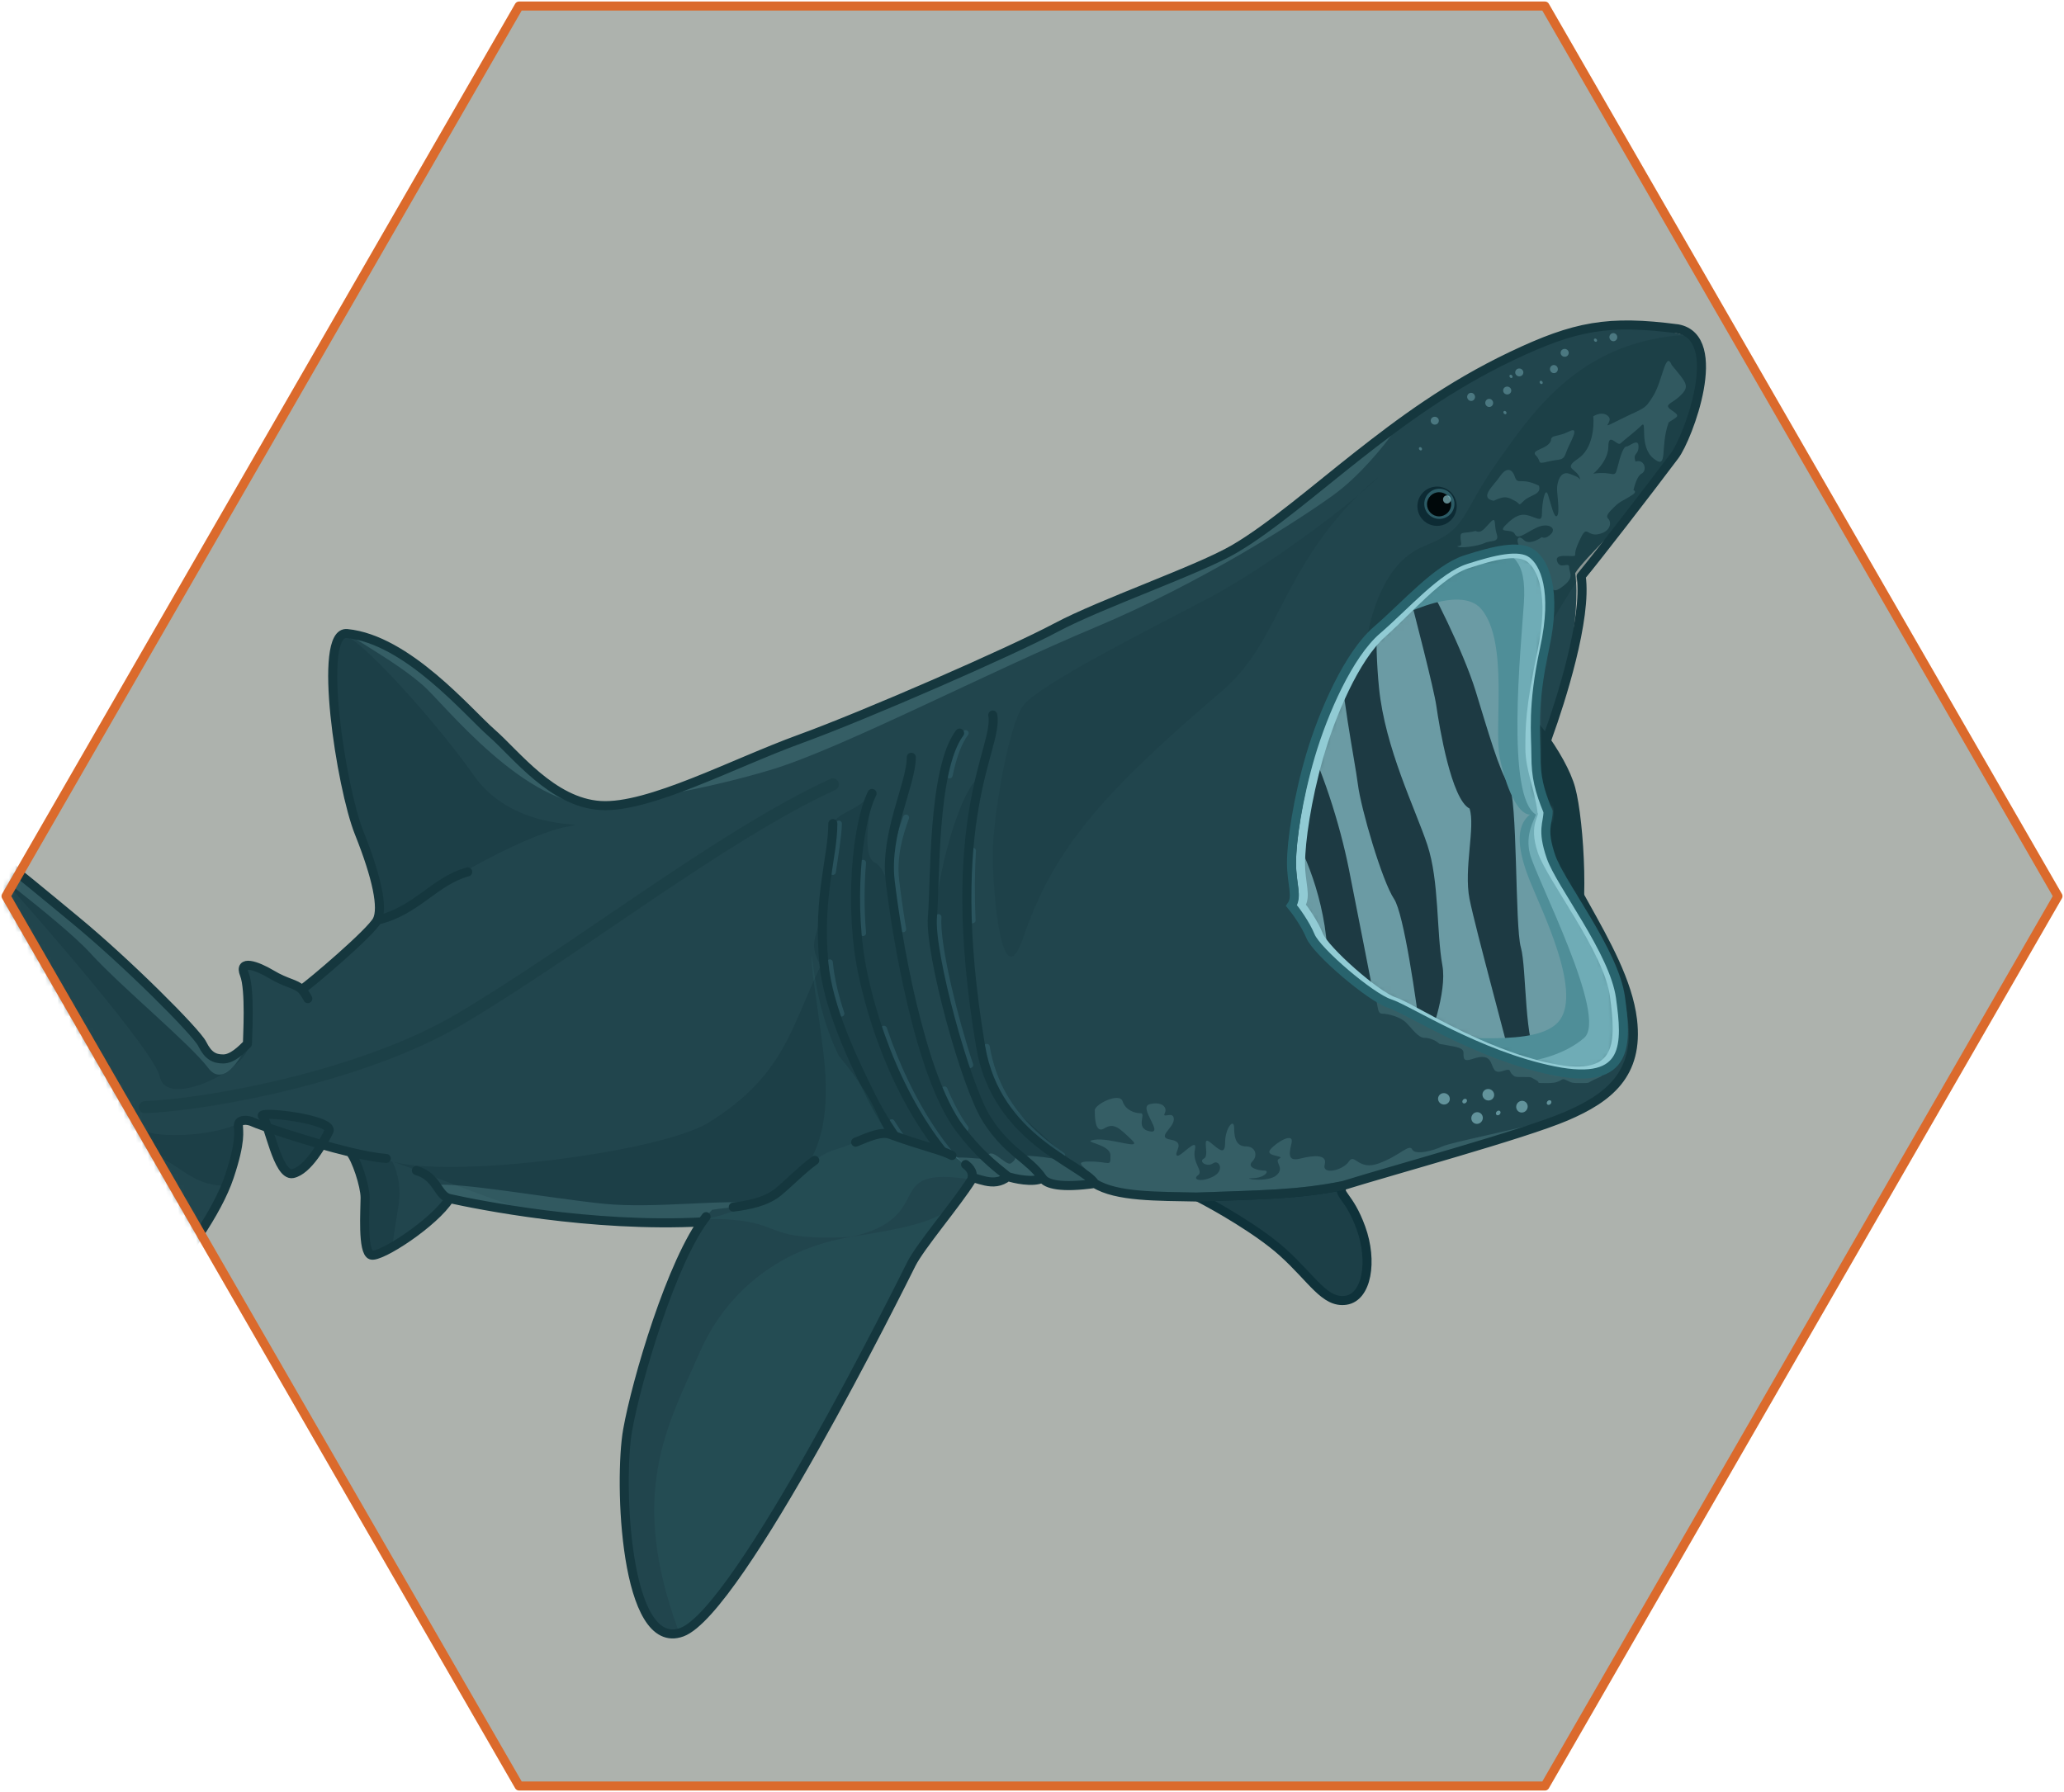 <svg width="342" height="297" viewBox="0 0 342 297" fill="none" xmlns="http://www.w3.org/2000/svg">
<path opacity="0.5" d="M254.892 1H87.108C86.316 1 85.588 1.428 85.181 2.113L1.289 147.387C0.904 148.072 0.904 148.907 1.289 149.613L85.181 294.887C85.567 295.572 86.316 296 87.108 296H254.892C255.684 296 256.412 295.572 256.819 294.887L340.711 149.613C341.096 148.928 341.096 148.093 340.711 147.387L256.819 2.113C256.433 1.428 255.684 1 254.892 1Z" fill="#5D665C"/>
<mask id="mask0_341_112" style="mask-type:alpha" maskUnits="userSpaceOnUse" x="1" y="1" width="340" height="295">
<path d="M254.892 1H87.108C86.316 1 85.588 1.428 85.181 2.113L1.289 147.387C0.904 148.072 0.904 148.907 1.289 149.613L85.181 294.887C85.567 295.572 86.316 296 87.108 296H254.892C255.684 296 256.412 295.572 256.819 294.887L340.711 149.613C341.096 148.928 341.096 148.093 340.711 147.387L256.819 2.113C256.433 1.428 255.684 1 254.892 1Z" fill="#5D665C"/>
</mask>
<g mask="url(#mask0_341_112)">
<path d="M198.501 198.386C191.771 198.249 185 198.386 181.404 196.138C175.804 196.938 173.4 196.268 172.733 195.268C171.133 196.068 168 195.333 167 195C164.5 197 162 195 160 195C159.472 195 157.483 195.452 154.5 196.136L154.176 196.211C145.765 198.141 129.944 201.773 116.5 202.5C98 203.5 83.5 200.5 79 199.5C76.842 199.02 75.489 198.77 74.5 198.641C72 202.641 63 208.5 61.5 208C60 207.5 60.5 200.5 60.5 198.5C60.5 196.5 59 192 58 190.931C51.125 189.292 42.751 186.375 42 186C41 185.5 39.5 185.5 39.5 186.5C39.5 187.5 40 189 38 195C36 201 30.5 208.5 25 215.5C19.5 222.5 21.5 207.5 21.5 201.5C21.5 195.5 20.5 190 20 188C19.5 186 18 183.999 13 180.499C8 176.999 -2.998 156.999 -6.998 149.999C-10.998 142.999 -27.498 128.999 -18.998 130.999C-10.498 132.999 4.002 145.499 12.502 152.499C21.002 159.499 32.502 170.999 33.502 172.999C34.502 174.999 35.502 175.499 37.002 175.499C38.502 175.499 40.002 173.999 41 172.999C41 171.999 41.5 163.999 40.5 161.499C39.5 158.999 42.5 159.999 45 161.499C47.5 162.999 48.998 162.999 50 163.999C51.5 162.999 61.5 154.499 62.5 152.499C63.5 150.499 62.501 145.499 59.501 137.999C56.501 130.499 52.501 104.499 57.501 104.999C67.501 105.999 77.501 117.999 81.501 121.499C85.501 124.999 91.501 132.999 99.501 133.499C107.501 133.999 121.501 126.499 132.501 122.499C143.501 118.499 167.501 107.999 175.001 103.999C182.501 99.999 198.501 94.499 204.501 90.999C210.501 87.499 218.001 80.999 225.001 75.499C232.001 69.999 240.001 64 250.501 59C261.001 54 268 52.5 281 56C284.5 70.5 276 77 273 81.5C270.443 85.335 262.501 92.5 261.001 95C262.001 102 259.114 114.862 257 120.499C255.5 124.499 255.5 131.499 256 133.999C257.096 139.481 267 157.499 270.501 169C273.158 177.728 266.501 182 259.501 185C252.501 188 230.501 194 222.501 196.5C215.001 198 209 198 198.501 198.386Z" fill="#21454D"/>
<path d="M48.5 194.5C46 195 44.5 186 43.5 185C42.5 184 55.5 185.5 54.5 187.5C53.5 189.5 51 194 48.5 194.5Z" fill="#1C3F47" stroke="#15373E" stroke-width="1.5" stroke-linecap="round" stroke-linejoin="round"/>
<path d="M261 130.5C259.5 125 253 116.5 249 114C252.167 130 259 161.1 261 157.5C263.5 153 262.5 136 261 130.5Z" fill="#15373E"/>
<path opacity="0.13" d="M228.502 79C227.559 79.908 226.395 80.939 225.071 82.048C212.201 94.934 211.916 106.462 202.5 114.5C182 132 174.499 141 169.501 155.5C166.076 165.435 164.503 148.506 164.502 141.507V141.5C164.501 135.91 167.001 120.5 169.501 117C172.001 113.5 190.572 104.257 200.502 99C207.598 95.243 218.379 87.653 225.071 82.048C226.194 80.924 227.338 79.9 228.502 79Z" fill="#0D2B34"/>
<g opacity="0.25">
<path d="M156.5 182C158.1 185.6 163.166 191.833 165.5 194.5C165.5 194.833 165.1 195.5 163.5 195.5C161.5 195.5 160 193.5 158.5 192C157 190.5 149.5 189 148.5 188L152.5 194.5L130.5 201L112 203L90.5 201.5C85.583 200.564 67.609 193.264 65.113 192.531C65.075 192.521 65.037 192.511 65 192.5C66 194.5 66.5 197 66 200C65.6 202.4 65.167 205.333 65 206.5C64.167 207.167 62.3 208.4 61.5 208C60.5 207.5 60.5 204.5 60.5 202.5C60.5 200.5 61 198.5 60 196L58 191L65 192.5C65.033 192.509 65.071 192.519 65.113 192.531C75.257 195.301 109.53 190.981 117.5 186C129.912 178.242 131 170.5 136 160C133.5 156 136 154.5 136 151C136 147.5 138 139 138 137C138 135 141.5 134.5 143.5 132.5C145.5 130.5 142 141.506 145 143C148 144.493 148.5 155.5 149.5 158C150.5 160.5 154.5 177.5 156.5 182Z" fill="#0D2B34"/>
<path d="M160 154C159 150 161 133.5 162 129C158.5 132 154.5 148 155 154C155.5 160 156.5 165.5 157.5 168C158.5 170.5 161 179 162 182C163 184.999 166 189.5 168.5 191C170.5 192.2 172 194.5 172.5 195.5L179.5 196.5L179.62 194.5C175.58 190.666 166.9 182.6 164.502 181C161.504 179 161 158 160 154Z" fill="#0D2B34"/>
<path d="M71.5 148C69.1 150 64.833 151.5 63 152C62.833 151.333 62.5 149.5 62.5 147.5C62.5 145 58.5 134.5 57.5 130C56.5 125.5 55 113.5 55 110.5C55 108.1 56.333 106.167 57 105.5C58.5 104.5 71.962 119.159 78.5 128.5C85.5 138.5 99.5 136 94 137C87.605 138.163 74.5 145.5 71.5 148Z" fill="#0D2B34"/>
<path d="M24 187.5C26.5 188.5 35 188.5 40 186L39.5 189.5L37 196.5C32 196.5 29 192.5 26.5 192C24 191.5 27 204 25 210.5C23.4 215.7 21.667 216 21 215.5L21.5 206.5L21 194L19 186L11 179.5L2.5 165.5L-8 148.5L-15 140L-21 132.5C-17 132.5 -4.5 145.5 -1 149.5C2.5 153.5 14 175 17.5 177.5C21 180 21.5 186.5 24 187.5Z" fill="#0D2B34"/>
<path d="M26.5 178.5C25.7 174.5 7.833 153.833 -1 144L-5 139L14 154L31.5 171L34 174L37 176L41 174C39.5 178 27.5 183.5 26.5 178.5Z" fill="#0D2B34"/>
</g>
<path opacity="0.21" d="M275 56C280.933 54.977 282 55.5 282 62.5C282 65 279 73.5 277.5 75.5C276 77.5 265.499 90 261.5 96C258.301 100.8 254.001 108.5 251 112.5L225.5 118C225.357 110.833 226.391 94.343 235.999 90.5C243.5 87.5 241.715 85.5 248.5 76C253.499 69 260.5 58.5 275 56Z" fill="#0D2B34"/>
<path d="M212.5 207.5C208.5 203.9 201.5 199.924 198.5 198.386C208.999 197.999 215.001 198 222.5 196.5C221.5 198 223.5 198 225.5 203.5C227.5 209 226.5 215 223 215.5C219.5 216 217.5 212 212.5 207.5Z" fill="#1C3F47" stroke="#0F323A" stroke-width="1.5" stroke-linecap="round" stroke-linejoin="round"/>
<path d="M241.376 83.899C241.376 85.698 239.918 87.156 238.119 87.156C236.32 87.156 234.861 85.698 234.861 83.899C234.861 82.1 236.32 80.642 238.119 80.642C239.918 80.642 241.376 82.1 241.376 83.899Z" fill="#0D2B34"/>
<path opacity="0.65" d="M241 83.5C241 84.881 239.881 86 238.5 86C237.119 86 236 84.881 236 83.5C236 82.119 237.119 81 238.5 81C239.881 81 241 82.119 241 83.5Z" fill="#3B747E"/>
<path d="M240.453 83.576C240.453 84.681 239.558 85.576 238.453 85.576C237.349 85.576 236.453 84.681 236.453 83.576C236.453 82.472 237.349 81.576 238.453 81.576C239.558 81.576 240.453 82.472 240.453 83.576Z" fill="#00080A"/>
<path opacity="0.35" d="M24 183.5C35.333 183 60.4 178.2 76 169C95.5 157.5 119.5 138.5 138 130" stroke="#15373E" stroke-width="2" stroke-linecap="round" stroke-linejoin="round"/>
<path opacity="0.5" d="M161 195C158.922 193.061 156.921 190.699 155.049 188C153.279 185.446 151.624 182.591 150.131 179.505C148.763 176.678 147.531 173.658 146.468 170.5M163.5 173.5C164.018 176.569 165.002 179.189 166.261 181.44C168.887 186.139 172.711 189.238 176 191.483M155.5 152C155.316 154.207 156.012 158.58 157.139 163.5C158.118 167.774 159.423 172.461 160.76 176.5M160 121.5C158.799 123.101 157.954 125.593 157.351 128.5M160 187C158.727 185.303 157.561 183.091 156.5 180.561M137.5 159.5C137.748 162.229 138.456 165.113 139.41 167.987M139 136.5C139 138.203 138.301 142.502 138 144.5M161.21 141C161.01 144.316 160.957 148.122 161.152 152.512M149.648 154C149.114 150.769 148.733 147.978 148.5 146C148.034 142.04 149.021 138.556 150.131 135.5M143.001 143C142.697 146.623 142.662 150.648 143.001 154.633M147.754 185.993C149.143 188.213 150.647 190.28 152.028 192.034" stroke="#346570" stroke-linecap="round" stroke-linejoin="round"/>
<g opacity="0.18">
<path d="M198.501 198.386C191.771 198.249 185 198.386 181.404 196.138C175.804 196.938 173.4 196.268 172.733 195.268C171.133 196.068 168 195.333 167 195C164.5 197 162 195 160 195C159.472 195 157.483 195.452 154.5 196.137L154.176 196.211C145.765 198.142 129.944 201.773 116.5 202.5C98 203.5 83.5 200.5 79 199.5C75.8 199.5 74.333 198.833 74 198.5L72 196.5C74.5 195.641 91.5 198.641 100 199.5C108.5 200.359 120.5 198.641 125 199.5C129.5 200.359 138 195 152.628 194C155.5 190.5 162.5 192.389 163.5 192C164 189.541 166.651 193.365 167.5 192.8C169 191.8 167.5 191.3 169 191.5C170.5 191.5 175.5 191.837 177 192.8C178.174 193.554 179.21 194.2 180 194.784C181.404 194 177 192.5 180.5 192.5C184 192.5 184 193.5 184 191.5C184 189.5 178.807 189.278 181.404 188.889C184 188.5 189.5 190.779 187.5 188.889C185.5 187 184.596 186 183 187C181.404 188 181.404 185 181.404 184C181.404 183 185.5 181 186 182.5C186.5 184 188 184.5 189 184.5C190 184.5 188 187 190.5 187.5C193 188 188.5 183.5 190.5 183C192.5 182.5 193.5 183.5 193 184.5C192.5 185.5 194.5 184 194.5 185.5C194.5 187 191.5 188.478 194 188.889C196.5 189.3 194.5 191 195 191.5C195.5 192 198.5 188.201 198 190.5C197.5 192.8 199.501 194.068 198.501 194.784C197.5 195.5 199 196 201 195C203 194 202 192.099 201 192.8C200 193.5 198.5 192.5 199.5 192C200.5 191.5 199 188.1 200.5 189.3C202 190.5 203 191.601 203 189.3C203 187 204.5 185.11 204.5 187C204.5 188.889 205 190 206.5 190C208 190 208.5 191.5 207.5 192.5C206.5 193.5 208.5 194 209.5 194C210.5 194 209.5 195.268 207.5 195.268C205.5 195.268 210 196.068 211.5 194.784C213 193.5 211 192.5 212 192C213 191.5 209.5 191.7 210.5 190.5C211.5 189.3 214.5 187.5 214 189.5C213.5 191.5 213.5 192.5 215.5 192C217.5 191.5 220 191.216 219.5 193C219 194.784 222.5 194 223.5 192.5C224.5 191 225 194.099 228.5 192.8C232 191.5 233.5 189.5 234 190.5C234.5 191.5 237.5 190.7 239 190C240.5 189.3 250.001 187.5 259.501 185C252.501 188 230.501 194 222.501 196.5C215.001 198 209 198 198.501 198.386Z" fill="#91CBD4"/>
<path d="M81.501 121.5C85.501 125 91.501 133 99.501 133.5C87.001 134 73.5 116.5 70 113.5C66.5 110.5 63 108.5 57.501 105C67.501 106 77.501 118 81.501 121.5Z" fill="#91CBD4"/>
<path d="M37.002 175.5C38.502 175.5 40.002 174 41 173C39.833 175.667 36.9 180.2 34.5 177C31.5 173 20 163.5 15 158C10 152.5 -6.998 140 -10.5 137C-14.002 134 -17.5 133.5 -21.12 132.5C-21.782 131.109 -21.335 130.45 -18.998 131C-10.498 133 4.002 145.5 12.502 152.5C21.002 159.5 32.502 171 33.502 173C34.502 175 35.502 175.5 37.002 175.5Z" fill="#91CBD4"/>
<path d="M252 91C251 89.5 251.5 88.5 252.5 89.5C253.3 90.3 254.833 89.5 255.5 89C255.667 89.167 256.2 89.3 257 88.5C258 87.5 256.5 86.5 254.5 87.5C252.5 88.5 251.499 89.5 251 88.5C250.501 87.5 248 88.5 249.5 87C251 85.5 252 85 253.5 85.5C255 86 255.5 86.5 255.5 85C255.5 83.5 256 80.5 256.5 82C257 83.5 257.5 86 258 85.5C258.5 85 258 82 258 81C258 80 258.5 78 260 78.5C260.898 78.8 261.617 79.099 261.835 79.506C261.531 77.559 258.715 77.856 261.5 76C263.9 74.4 264.167 70.667 264 69C264.5 68.667 265.7 68.2 266.5 69C267.5 70 264.5 71.5 268.5 69.5C272.5 67.5 272.5 68 274 65.5C275.5 63 276 58 277 60.5C279.5 63.5 280 64 278.5 65.5C277 67 275.5 67 277 68C278.5 69 278 69 276.5 70C275 74 276.5 78 274 76C271.5 74 273 69.5 272 70.5C271 71.5 269 73 268.5 73.5C268 74 266.5 71.5 266.5 74C266.5 76 264.833 77.833 264 78.5C267.5 78 267.5 79.5 268 77.5C268.5 75.5 269 74 269.5 74C270 74 271.5 72.5 271.5 74C271.5 75.5 270.5 75 271 76.5C272.5 76 273 78 272 78.5C271.374 78.813 270.912 80.166 270.66 81.219C270.992 81.392 271.061 81.626 270.5 82C269 83 268.5 83 267.5 84C266.5 85 266 85.5 266.5 86C267 86.5 267 88 265 88.5C263 89 263 87 262 89C261 91 261 91.5 261 92C261 92.5 257.5 91.5 258 93C258.5 94.5 260 93 260 94C260 95 261.131 95.746 258.5 97.5C257 98.5 257 97 256.5 96C256 95 255.5 90.5 252 91Z" fill="#91CBD4"/>
<path d="M229 168C228 168 228.5 166 227.5 164.5L234.5 168.5L247.5 174.5C250 175.333 256.3 177.2 261.5 178C263.295 178.276 264.585 178.243 265.499 178.039C265.5 178.026 265.5 178.013 265.5 178C265.5 177.6 266.833 176.5 267.5 176C267.609 176.655 267.232 177.653 265.499 178.039C265.473 178.5 264.973 178.513 264 179C263 179.5 263.5 179.5 262 179.5C260.5 179.5 260.5 179.5 259.5 179C258.5 178.5 259 179.5 256.5 179.5C254 179.5 255.5 179.5 254.5 179C253.5 178.5 254 178.5 252.5 178.5C251 178.5 251 178.5 250.5 178C250 177.5 250.5 177 249 177.5C247.5 178 247.5 177 247 176C246.5 175 245.5 175 244 175.5C242.5 176 242.5 175.5 242.5 174.5C242.5 173.5 241 173.5 238.5 173C238 172.5 237 172 236 172C235 172 234 170.5 233 169.5C232 168.5 230 168 229 168Z" fill="#91CBD4"/>
<path d="M251 83C250 82.5 249.5 82 247.5 83C245 82.5 247.5 80.5 248.5 79C249.5 77.5 250.5 77.5 251 79C251.5 80.5 252 79 255 80.5C255.5 82 253.5 82 252.5 83C251.5 84 252 83.5 251 83Z" fill="#91CBD4"/>
<path d="M254.5 75.5C253.5 74.5 256.5 74.5 257 73C257 72 258 72.5 260 71.5C262 70.5 260 73.5 259.5 75C259 76.5 258.5 76 256.5 76.5C254.5 77 255.5 76.5 254.5 75.5Z" fill="#91CBD4"/>
<path d="M242 89C242 88 242.5 88.5 244.5 88C245.5 88.5 246 87.5 247 86.5C248 85.5 247.5 87 248 88.5C248.5 90 247 89.5 246 90C245 90.5 241.5 91 241.5 90.5C242.5 90.5 242 90 242 89Z" fill="#91CBD4"/>
<path d="M129.5 124L105.5 132.5C109.167 132 118.8 130.3 128 127.5C139.5 124 163.5 111.5 181.404 104C199.307 96.5 215.5 86 221 82C225.4 78.8 229.5 73.667 231 71.5L206 90.5L181.404 101L170.5 106.5L129.5 124Z" fill="#91CBD4"/>
</g>
<path d="M181.404 196.138C185 198.386 191.771 198.249 198.501 198.386C209 198 215.001 198 222.501 196.5C230.501 194 252.501 188 259.501 185C266.501 182 271.588 178.059 270.501 169C269 156.5 255.5 142.5 257 134.5C256.5 130 254.5 127.5 256.5 122C258.558 116.341 263 102.5 262 95.5C264.499 92.5 273 81.5 277.5 75.5C279.663 72.616 286 56 278 54.5C266.5 53 261.001 54 250.501 59C240.001 64 232.001 70 225.001 75.5C218.001 81 210.501 87.5 204.501 91C198.501 94.5 182.501 100 175.001 104C167.501 108 143.501 118.5 132.501 122.5C121.501 126.5 107.501 134 99.501 133.5C91.501 133 85.501 125 81.501 121.5C77.501 118 67.501 106 57.501 105C52.501 104.5 56.501 130.5 59.501 138C62.501 145.5 63.5 150.5 62.5 152.5M181.404 196.138C175.804 196.938 173.4 196.268 172.733 195.268M181.404 196.138C179.5 193 165.107 188.942 162.5 173.5C156 135 165.5 124 164.5 118.5M62.5 152.5C61.5 154.5 51.5 163 50 164M62.5 152.5C69 151 72 146 77.5 144.5M50 164C48.998 163 47.5 163 45 161.5C42.5 160 39.5 159 40.5 161.5C41.5 164 41 172 41 173C40.002 174 38.502 175.5 37.002 175.5C35.502 175.5 34.502 175 33.502 173C32.502 171 21.002 159.5 12.502 152.5C4.002 145.5 -10.498 133 -18.998 131C-27.498 129 -10.998 143 -6.998 150C-2.998 157 8 177 13 180.5C18 184 19.5 186 20 188C20.5 190 21.5 195.5 21.5 201.5C21.5 207.5 19.5 222.5 25 215.5C30.5 208.5 36 201 38 195C40 189 39.5 187.5 39.5 186.5C39.5 185.5 41 185.5 42 186C42.751 186.375 51.125 189.292 58 190.931M50 164C50.401 164.4 50.835 165.166 51.002 165.5M64 192C62.384 191.875 60.274 191.473 58 190.931M58 190.931C59 192 60.5 196.5 60.5 198.5C60.5 200.5 60 207.5 61.5 208C63 208.5 72 202.641 74.5 198.641M74.5 198.641C72.5 198.196 72.5 195 69 194M74.5 198.641C79 199.641 98 203.5 116.5 202.5C130.119 201.764 146.177 198.047 154.5 196.137M160 195C162 195 164.5 197 167 195M160 195C152.5 188 146 175.5 143 161.5C140.6 150.3 142 136.5 144.5 131.5M160 195C159.472 195 157.483 195.452 154.5 196.137M167 195C168 195.333 171.133 196.068 172.733 195.268M167 195C164.5 193 162 191 159 187C152.25 178 148.5 154.5 147.5 146C146.563 138.039 151 130 151 125.5M172.733 195.268C170.5 192 167 191 163.5 185.5C160 180 154 158 154.5 152C155 146 154.5 127.5 159 121.5M154.5 196.137C152.167 193.591 147.5 188 144.5 182C141.298 175.597 137.179 166.969 136.5 159.5C135.5 148.5 138 142 138 136.5" stroke="#15373E" stroke-width="1.5" stroke-linecap="round" stroke-linejoin="round"/>
<mask id="mask1_341_112" style="mask-type:alpha" maskUnits="userSpaceOnUse" x="215" y="91" width="53" height="87">
<path d="M256 140.5C254.5 136 257 135.5 257 134.5C254.001 132.5 254.5 129 254.5 125.5C254.5 122 253.5 117.5 255.501 108C257.501 98.5 255.5 94 253.5 92.5C251.5 91 247.5 92 243 93.5C238.5 95 233.5 101 229 105C224.5 109 220.5 118.5 218.5 125.5C216.5 132.5 215.5 139.5 215.5 143C215.5 146.5 216.5 148.5 215.5 150C216.167 150.833 217.7 153 218.5 155C219.5 157.5 228 165 231 166C234 167 245 174.5 257 177C269 179.5 268.5 172.5 267.5 165C266.5 157.5 257.5 145 256 140.5Z" fill="#D9D9D9"/>
</mask>
<g mask="url(#mask1_341_112)">
<path d="M256 82C256.833 89.833 258.4 106.3 258 109.5L255 119.5L258 134.5L268 165V176L258 181L232.5 178L200.5 149L221 100L256 82Z" fill="#1D3A43"/>
<g opacity="0.67">
<path d="M244.5 114.5C242.5 108 237 97 235.5 95L250 96.5L253.5 127.5L264.5 167C262.167 170.5 257 177.1 255 175.5C252.5 173.5 253 160.5 252 157C251 153.5 251.5 132 250 130C248.5 128 246.5 121 244.5 114.5Z" fill="#91CBD4"/>
<path d="M238 117C237.6 114.2 234.5 102.167 233 96.5L228.5 95C228.167 98 227.7 106 228.5 114C229.5 124 234.5 134 236.5 140C238.5 146 238 154.5 239 160C239.8 164.4 237 172.167 235.5 175.5C240.667 176.667 250.9 178.5 250.5 176.5C250 174 244.5 154 243.5 149C242.5 144 244.5 137 243.5 134C240.5 132.5 238.5 120.5 238 117Z" fill="#91CBD4"/>
<path d="M225 130C224.5 126 222 114 222 106.5C218.666 109 212.7 115.3 215.5 120.5C219 127 222 136.5 223.5 144C224.7 150 227.333 163.5 228.5 169.5L235.5 172.5C234.667 165.667 232.6 151.4 231 149C229 146 225.5 134 225 130Z" fill="#91CBD4"/>
<path d="M219.5 153.5C218 144 214 137.5 213 136L211.5 149L219.5 163.5C220 162 220.211 158.005 219.5 153.5Z" fill="#91CBD4"/>
</g>
<path d="M245.5 101C241.9 96.6 231 102.167 226 105.5L228.5 93.5L260.5 88L256.5 115L259 136L266.5 158L269.5 174L264.5 179L244.5 183C242.333 180 238.2 173.7 239 172.5C240 171 255 174 258.5 169C262 164 255.5 151 253.5 146C251.5 141 251 137 253.5 135C251.5 135 249.5 130.5 248.5 125.5C247.5 120.5 250 106.5 245.5 101Z" fill="#4F8E98"/>
<path opacity="0.5" d="M252.5 100C253 92.5 250.5 92 246.5 89.5L258 88.5L256.5 110.5L259 135.5L266 157.5L269 168L267.5 176.5L259 181L252.5 176C254.5 175.833 259.3 174.8 262.5 172C266.5 168.5 254.5 145.5 253.5 141.5C252.7 138.3 254.167 136 254.5 135C249.5 132 252 107.5 252.5 100Z" fill="#91CBD4"/>
</g>
<path d="M255.501 141C254.001 136.5 256 135.5 255.501 134.5C255 130.5 253.5 127.5 253.5 124C253.5 120.5 253.5 117.5 255.501 108C257.501 98.5 255.5 94 253.5 92.5C251.5 91 247.5 92 243 93.5C238.5 95 233.5 101 229 105C224.5 109 220.5 118.5 218.5 125.5C216.5 132.5 215.5 139.5 215.5 143C215.5 146.5 216.5 148.5 215.5 150C216.167 150.833 217.7 153 218.5 155C219.5 157.5 228 165 231 166C234 167 245 174.5 257 177C269 179.5 268.5 172.5 267.5 165C266.5 157.5 257.001 145.5 255.501 141Z" stroke="#91CBD4" stroke-width="1.5"/>
<path d="M257 142C255.428 137.435 256.5 136.5 256.5 134.5C255.07 131 254.5 128.781 254.5 125.231C254.5 121.68 253.833 117.115 255.93 107.477C258.028 97.84 255.93 93.275 253.833 91.753C251.737 90.231 247.544 91.246 242.827 92.767C238.11 94.289 232.868 100.376 228.151 104.434C223.434 108.492 219.241 118.129 217.145 125.231C215.048 132.332 214 139.433 214 142.984C214 146.535 215.048 148.564 214 150.085C214.699 150.931 216.306 153.129 217.145 155.158C218.193 157.694 227.103 165.303 230.248 166.317C233.392 167.332 244.923 174.94 257.502 177.476C270.081 180.013 269.557 172.911 268.509 165.303C267.46 157.694 258.572 146.565 257 142Z" stroke="#28636D" stroke-width="1.5"/>
<path d="M150.999 209.5C152.499 206.5 158.5 199.5 161 195.5C159 190.5 157 191.5 147.5 188C145.402 187.227 142 189.5 138.5 190.5C135 191.5 132 195 129 197.5C126 200 121 200 118 200.5C112 206.5 105.499 228.5 103.999 237C102.499 245.5 103.499 274 112.999 270.5C122.499 267 149.499 212.5 150.999 209.5Z" fill="#21454D"/>
<path opacity="0.14" d="M161.001 195.5C145.501 193 155.74 201.65 141 205C149.247 203.68 154.334 202.667 157.001 200.5L151.501 208L145.501 220.5L132.501 244.5L117.001 267L112.501 270.5C104.001 247.5 110.502 236.5 116.001 224C120.072 214.744 128.5 207 141 205C124.999 205.8 131 202 117.001 202C120.001 201.5 125.582 199.387 129.001 197.5C136.854 193.167 137.457 183.348 136.501 175C135.691 167.934 134.501 161.5 134.501 159C134.501 155.339 134.501 166 139.001 175C146.501 184 145.501 187.263 147.501 188C157.001 191.5 159.001 190.5 161.001 195.5Z" fill="#3B747E"/>
<path d="M157.74 191.5C155.807 190.512 152.837 189.966 147.5 188C146.071 187.474 144.038 188.36 141.78 189.295M135 192.31C132.908 193.819 130.954 195.872 129 197.5C126.995 199.171 124.097 199.725 121.5 200.058M117 201.639C111.296 208.894 105.416 228.971 103.999 237C102.499 245.5 103.499 274 112.999 270.5C122.499 267 149.499 212.5 150.999 209.5C152.499 206.5 158.5 199.5 161 195.5C161.5 194 160.167 193.167 160 193" stroke="#15373E" stroke-width="1.5" stroke-linecap="round" stroke-linejoin="round"/>
<g opacity="0.38">
<path d="M255.552 63.608C255.654 63.527 255.655 63.358 255.553 63.23C255.452 63.103 255.287 63.066 255.185 63.147C255.083 63.229 255.082 63.398 255.184 63.525C255.285 63.653 255.45 63.69 255.552 63.608Z" fill="#91CBD4"/>
<path d="M249.552 68.608C249.654 68.527 249.655 68.358 249.553 68.23C249.452 68.103 249.287 68.066 249.185 68.147C249.083 68.229 249.082 68.398 249.184 68.525C249.285 68.653 249.45 68.69 249.552 68.608Z" fill="#91CBD4"/>
<path d="M235.552 74.608C235.654 74.527 235.655 74.358 235.553 74.23C235.452 74.103 235.287 74.066 235.185 74.147C235.083 74.229 235.082 74.398 235.184 74.525C235.285 74.653 235.45 74.69 235.552 74.608Z" fill="#91CBD4"/>
<path d="M264.552 56.608C264.654 56.527 264.655 56.358 264.553 56.23C264.452 56.103 264.287 56.066 264.185 56.147C264.083 56.229 264.082 56.398 264.184 56.525C264.285 56.653 264.45 56.69 264.552 56.608Z" fill="#91CBD4"/>
<path d="M250.552 62.608C250.654 62.527 250.655 62.358 250.553 62.23C250.452 62.103 250.287 62.066 250.185 62.147C250.083 62.229 250.082 62.398 250.184 62.525C250.285 62.653 250.45 62.69 250.552 62.608Z" fill="#91CBD4"/>
<path d="M267.444 56.544C267.799 56.481 268.034 56.134 267.969 55.767C267.905 55.4 267.566 55.153 267.212 55.215C266.857 55.278 266.622 55.625 266.687 55.992C266.751 56.359 267.09 56.606 267.444 56.544Z" fill="#91CBD4"/>
<path d="M259.932 58.55C259.971 58.193 259.704 57.869 259.334 57.828C258.964 57.788 258.633 58.044 258.593 58.402C258.554 58.76 258.821 59.084 259.191 59.124C259.561 59.165 259.892 58.908 259.932 58.55Z" fill="#91CBD4"/>
<path d="M257.595 61.835C257.949 61.773 258.184 61.425 258.12 61.058C258.056 60.692 257.716 60.445 257.362 60.507C257.008 60.569 256.773 60.917 256.837 61.284C256.901 61.65 257.24 61.897 257.595 61.835Z" fill="#91CBD4"/>
<path d="M252.41 61.796C252.45 61.438 252.182 61.115 251.813 61.074C251.443 61.033 251.111 61.29 251.072 61.648C251.032 62.006 251.3 62.329 251.669 62.37C252.039 62.411 252.371 62.154 252.41 61.796Z" fill="#91CBD4"/>
<path d="M250.41 64.796C250.45 64.438 250.182 64.115 249.813 64.074C249.443 64.033 249.111 64.29 249.072 64.648C249.032 65.006 249.3 65.329 249.669 65.37C250.039 65.411 250.371 65.154 250.41 64.796Z" fill="#91CBD4"/>
<path d="M243.874 66.441C244.228 66.379 244.463 66.031 244.399 65.664C244.335 65.298 243.996 65.051 243.641 65.113C243.287 65.175 243.052 65.523 243.116 65.89C243.181 66.256 243.52 66.503 243.874 66.441Z" fill="#91CBD4"/>
<path d="M246.874 67.441C247.228 67.379 247.463 67.031 247.399 66.664C247.335 66.298 246.996 66.051 246.641 66.113C246.287 66.175 246.052 66.523 246.116 66.89C246.181 67.256 246.52 67.503 246.874 67.441Z" fill="#91CBD4"/>
<path d="M238.408 69.796C238.448 69.438 238.18 69.115 237.811 69.074C237.441 69.033 237.109 69.29 237.07 69.648C237.03 70.006 237.298 70.329 237.667 70.37C238.037 70.411 238.369 70.154 238.408 69.796Z" fill="#91CBD4"/>
</g>
<path opacity="0.65" d="M239.874 83.441C240.228 83.378 240.463 83.031 240.399 82.664C240.335 82.297 239.996 82.05 239.641 82.112C239.287 82.175 239.052 82.522 239.116 82.889C239.181 83.256 239.52 83.503 239.874 83.441Z" fill="#91CBD4"/>
<g opacity="0.58">
<path d="M242.392 182.798C242.256 182.667 242.278 182.422 242.442 182.252C242.606 182.082 242.849 182.051 242.985 182.183C243.122 182.314 243.1 182.559 242.936 182.729C242.772 182.899 242.529 182.93 242.392 182.798Z" fill="#91CBD4"/>
<path d="M247.957 184.759C247.82 184.627 247.843 184.383 248.006 184.213C248.17 184.042 248.413 184.011 248.55 184.143C248.686 184.275 248.664 184.519 248.5 184.689C248.337 184.859 248.093 184.891 247.957 184.759Z" fill="#91CBD4"/>
<path d="M256.381 183.037C256.244 182.906 256.266 182.661 256.43 182.491C256.594 182.321 256.837 182.29 256.974 182.421C257.11 182.553 257.088 182.798 256.924 182.968C256.76 183.138 256.517 183.169 256.381 183.037Z" fill="#91CBD4"/>
<path d="M245.751 180.97C246 180.51 246.586 180.346 247.061 180.603C247.536 180.861 247.719 181.441 247.47 181.901C247.221 182.36 246.635 182.524 246.16 182.267C245.685 182.01 245.502 181.429 245.751 180.97Z" fill="#91CBD4"/>
<path d="M251.355 182.954C251.618 182.482 252.201 182.304 252.657 182.558C253.113 182.812 253.27 183.401 253.007 183.873C252.744 184.345 252.161 184.522 251.705 184.269C251.249 184.015 251.092 183.426 251.355 182.954Z" fill="#91CBD4"/>
<path d="M244.234 186.127C243.789 185.854 243.659 185.259 243.942 184.799C244.225 184.338 244.815 184.187 245.259 184.46C245.704 184.734 245.835 185.329 245.552 185.789C245.269 186.249 244.679 186.401 244.234 186.127Z" fill="#91CBD4"/>
<path d="M238.314 181.853C238.452 181.349 238.987 181.056 239.507 181.199C240.028 181.341 240.338 181.866 240.2 182.369C240.061 182.873 239.527 183.166 239.006 183.023C238.486 182.881 238.176 182.357 238.314 181.853Z" fill="#91CBD4"/>
</g>
</g>
<path d="M255.99 1H86.01L1 148.52L86.01 296H255.99L341 148.52L255.99 1Z" stroke="#DB6A2C" stroke-width="1.5" stroke-linecap="round" stroke-linejoin="round"/>
</svg>
